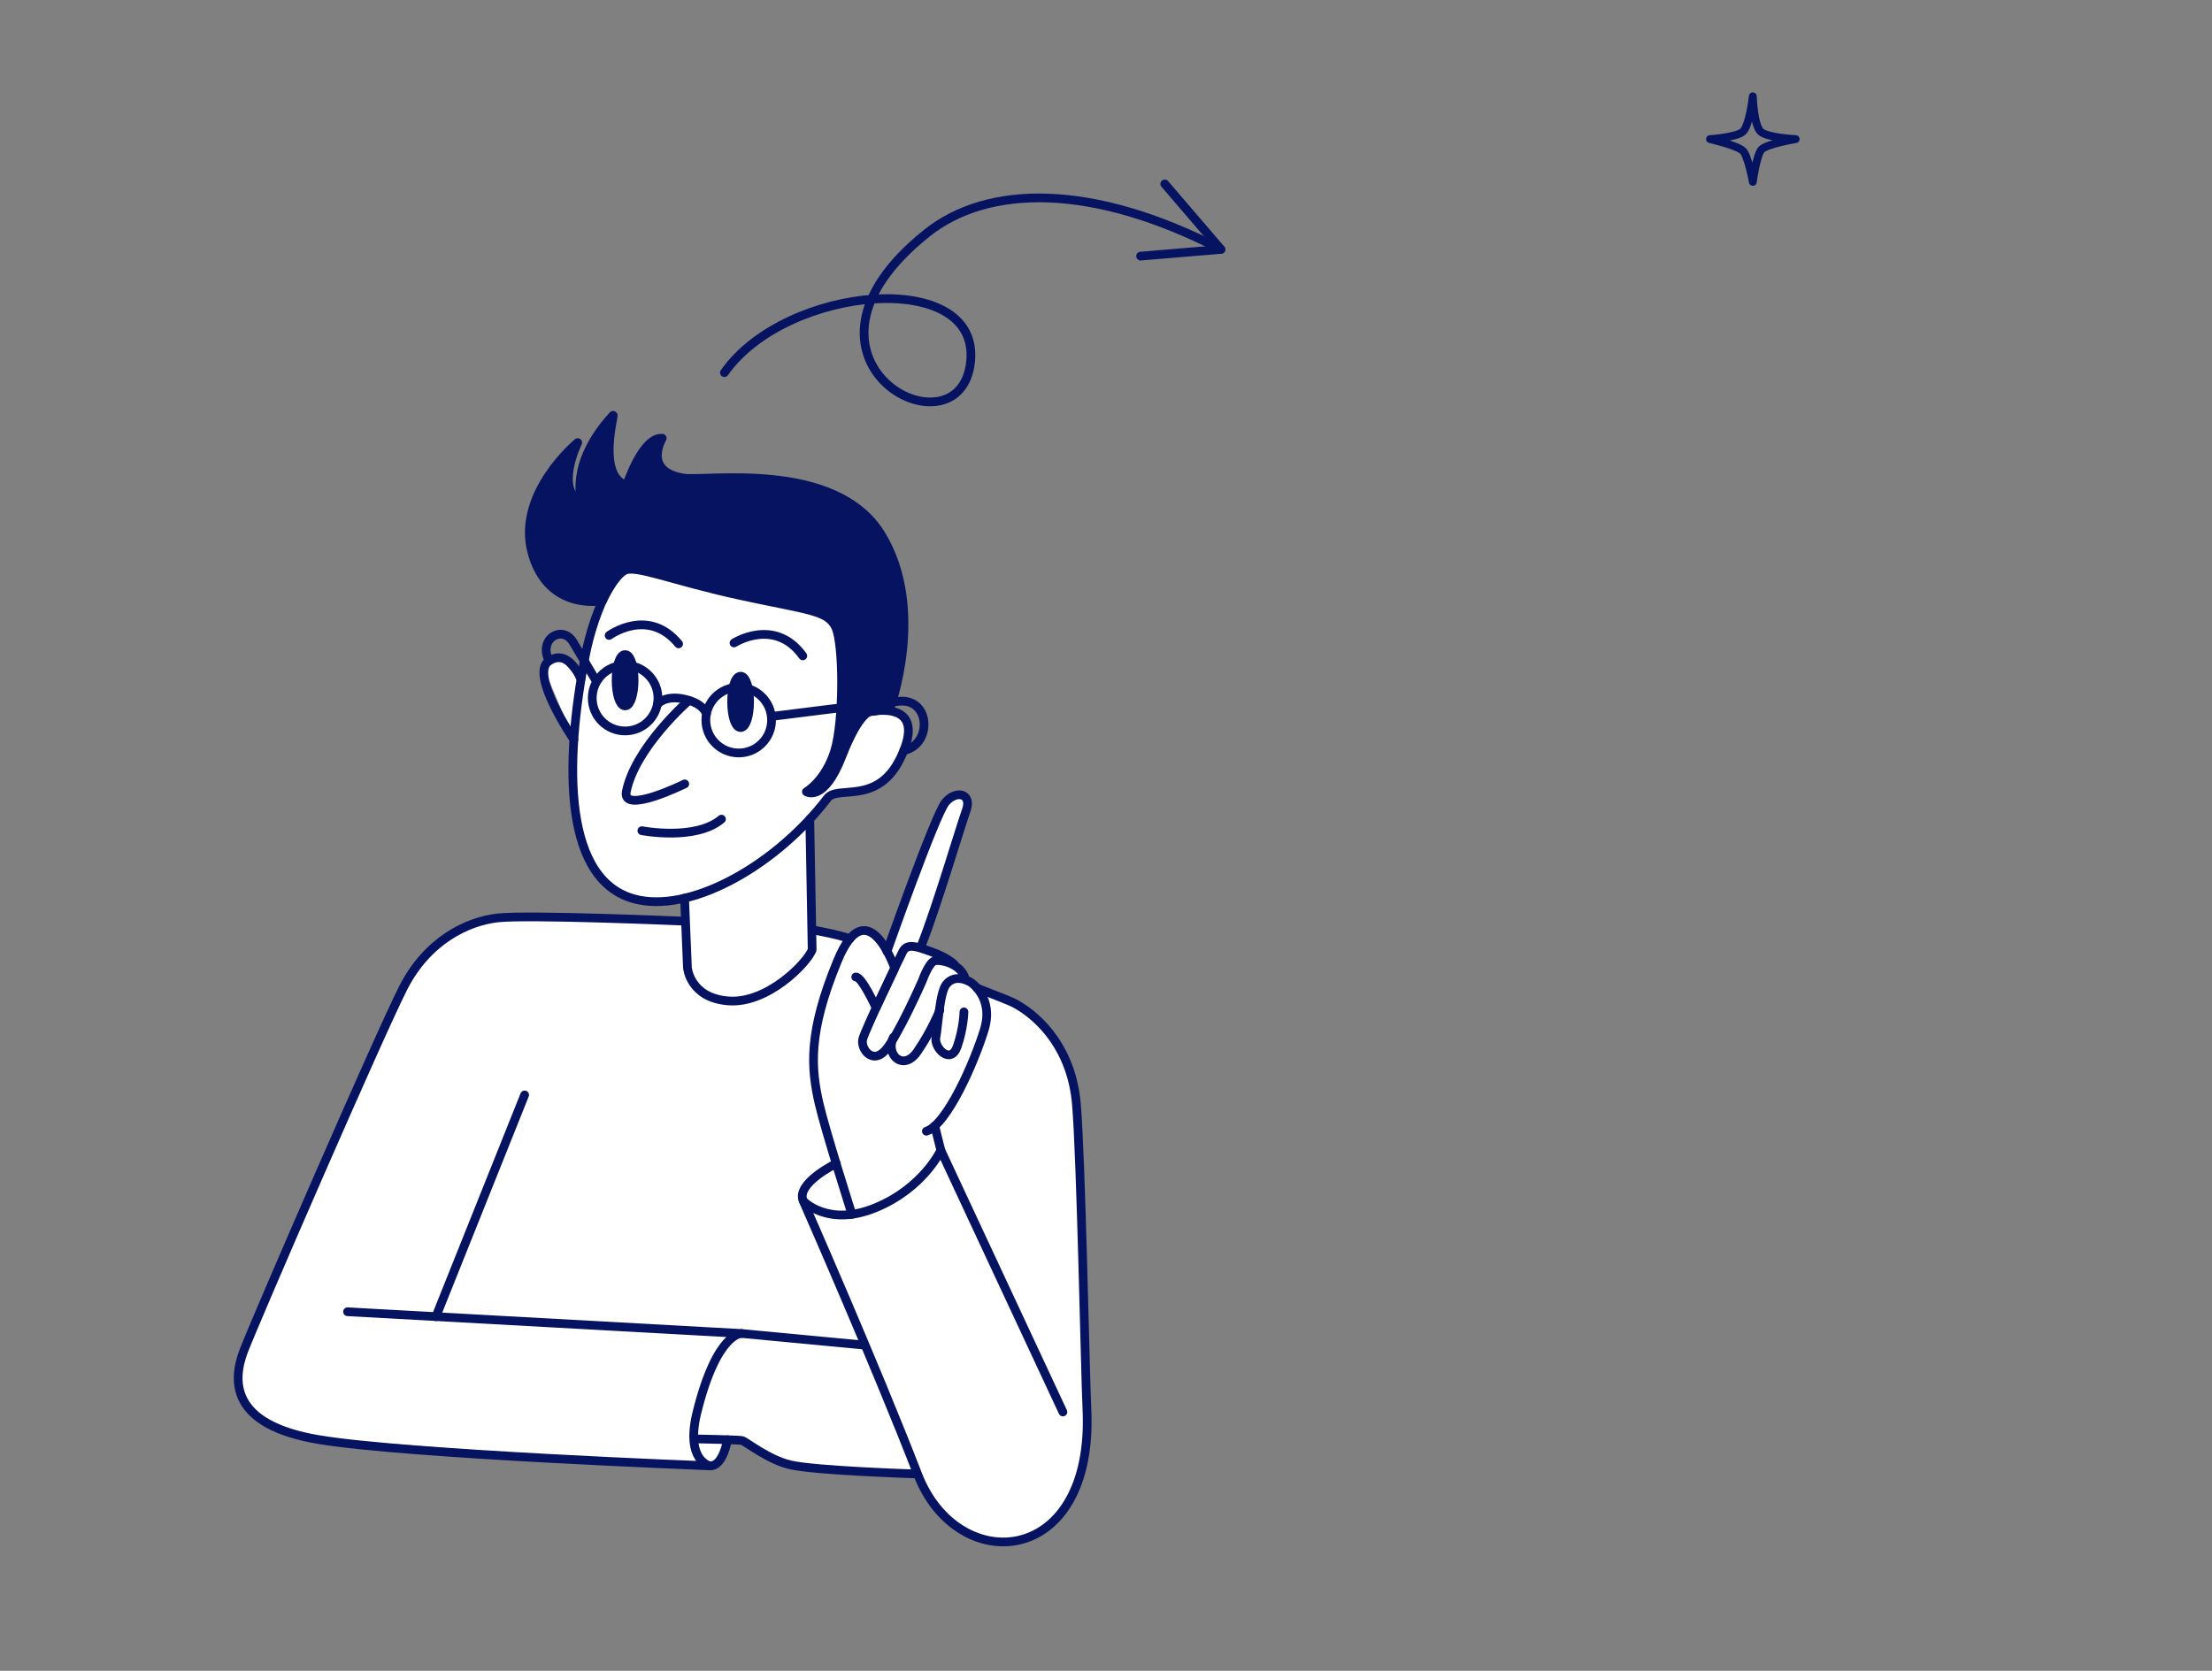<?xml version="1.0" encoding="UTF-8"?> <svg xmlns="http://www.w3.org/2000/svg" viewBox="0 0 507.00 383.05" data-guides="{&quot;vertical&quot;:[],&quot;horizontal&quot;:[]}"><rect x="0" y="0" width="507.00" height="383.05" fill="#808080" stroke="none"/><defs></defs><path fill="rgb(255, 255, 255)" stroke="none" fill-opacity="1" stroke-width="1" stroke-opacity="1" id="tSvg1173412c48b" title="Path 762" d="M133.087 156.445C131.444 154.487 129.802 152.528 128.159 150.57C127.022 151.518 125.885 152.466 124.747 153.415C126.83 158.339 128.912 163.263 130.995 168.187C131.5 175.829 132.005 183.47 132.51 191.112C132.51 191.112 138.339 203.189 141.221 204.946C144.438 206.898 156.895 205.922 156.895 205.922C156.752 207.673 156.61 209.423 156.467 211.174C142.293 210.936 128.119 210.697 113.945 210.458C109.712 211.968 105.479 213.477 101.246 214.986C98.404 218.271 95.562 221.555 92.721 224.84C80.155 253.573 67.589 282.306 55.023 311.038C55.023 311.038 54.744 320.195 56.724 322.213C59.643 325.188 63.901 327.084 68.847 329.408C100.105 331.807 131.363 334.205 162.622 336.604C164.199 334.522 165.776 332.439 167.354 330.357C168.553 330.419 169.752 330.481 170.952 330.543C173.731 332.247 176.511 333.951 179.291 335.656C189.35 336.399 199.408 337.143 209.467 337.887C212.482 341.943 215.498 346 218.513 350.056C218.513 350.056 228.302 356.211 236.892 352.139C248.067 346.83 249.396 329.027 249.396 329.027C248.637 302.885 247.878 276.743 247.119 250.601C247.119 250.601 243.298 239.947 241.057 236.963C236.511 230.902 224.574 226.737 224.574 226.737C221.922 224.462 219.269 222.188 216.616 219.913C214.782 218.903 212.947 217.893 211.113 216.882C214.652 205.77 218.191 194.657 221.73 183.545C220.97 183.102 220.211 182.659 219.452 182.215C218.064 183.604 216.675 184.992 215.287 186.38C211.181 196.61 207.075 206.839 202.969 217.068C201.581 215.804 200.192 214.54 198.804 213.275C197.227 213.843 195.649 214.41 194.072 214.977C191.358 214.217 188.643 213.458 185.928 212.699C185.817 204.394 185.705 196.089 185.594 187.784C187.282 185.922 188.971 184.059 190.66 182.197C194.639 181.186 198.618 180.176 202.597 179.166C204.745 175.06 206.892 170.954 209.04 166.848C207.335 165.398 205.631 163.948 203.927 162.497C200.075 154.223 196.223 145.949 192.371 137.675C175.194 132.875 158.017 128.075 140.84 123.275C138.255 134.332 135.671 145.388 133.087 156.445Z"></path><path fill="none" stroke="rgb(6, 19, 96)" fill-opacity="1" stroke-width="2" stroke-opacity="1" stroke-linecap="round" stroke-linejoin="round" id="tSvg14d841a0a36" title="Path 763" d="M134.09 150.626C129.489 174.369 128.652 202.882 146.604 206.368C159.368 208.841 178.194 198.001 189.656 182.987C191.99 179.938 201.119 184.67 206.381 173.802C213.121 159.876 199.102 163.222 199.102 163.222C203.703 139.479 195.69 118.264 172.625 115.345C154.496 113.058 138.692 126.882 134.09 150.626Z"></path><path fill="none" stroke="rgb(6, 19, 96)" fill-opacity="1" stroke-width="2" stroke-opacity="1" stroke-linecap="round" stroke-linejoin="round" id="tSvgcb68681644" title="Path 764" d="M157.853 160.619C157.853 160.619 145.618 171.264 143.554 181.472C142.467 186.854 156.951 179.715 156.951 179.715"></path><path fill="none" stroke="rgb(6, 19, 96)" fill-opacity="1" stroke-width="2" stroke-opacity="1" stroke-linejoin="round" id="tSvg576616facd" title="Ellipse 31" d="M143.275 152.513C147.434 152.513 150.806 155.884 150.806 160.043C150.806 164.202 147.434 167.573 143.275 167.573C139.117 167.573 135.745 164.202 135.745 160.043C135.745 155.884 139.117 152.513 143.275 152.513Z" style="transform-origin: -5449.73px -4751.96px;"></path><path fill="none" stroke="rgb(6, 19, 96)" fill-opacity="1" stroke-width="2" stroke-opacity="1" stroke-linejoin="round" id="tSvg143caa18491" title="Ellipse 32" d="M169.315 157.561C173.474 157.561 176.845 160.932 176.845 165.091C176.845 169.25 173.474 172.621 169.315 172.621C165.156 172.621 161.785 169.25 161.785 165.091C161.785 160.932 165.156 157.561 169.315 157.561Z" style="transform-origin: -5423.69px -4746.91px;"></path><path fill="none" stroke="rgb(6, 19, 96)" fill-opacity="1" stroke-width="2" stroke-opacity="1" stroke-linecap="round" stroke-linejoin="round" id="tSvgfab95ee8e6" title="Path 765" d="M177.162 164.208C177.162 164.208 202.718 160.935 206.427 160.75C213.298 160.406 213.632 170.715 207.162 172.054"></path><path fill="none" stroke="rgb(6, 19, 96)" fill-opacity="1" stroke-width="2" stroke-opacity="1" stroke-linecap="round" stroke-linejoin="round" id="tSvg9ffe544c48" title="Path 766" d="M161.924 163.65C161.924 163.65 161.302 161.242 156.811 160.266C152.321 159.29 150.676 161.475 150.676 161.475"></path><path fill="none" stroke="rgb(6, 19, 96)" fill-opacity="1" stroke-width="2" stroke-opacity="1" stroke-linecap="round" stroke-linejoin="round" id="tSvg15bd16a3f7e" title="Path 767" d="M136.433 155.757C136.433 155.757 132.315 148.738 131.292 147.102C128.884 143.253 123.297 146.414 125.844 151.518"></path><path fill="none" stroke="rgb(6, 19, 96)" fill-opacity="1" stroke-width="2" stroke-opacity="1" stroke-linecap="round" stroke-linejoin="round" id="tSvg15161015d32" title="Path 768" d="M133.114 155.674C133.114 155.674 130.456 148.534 125.835 151.518C121.215 154.502 131.534 169.553 131.534 169.553"></path><path fill="none" stroke="rgb(6, 19, 96)" fill-opacity="1" stroke-width="2" stroke-opacity="1" stroke-linecap="round" stroke-linejoin="round" id="tSvg9c3740146a" title="Path 769" d="M147.115 190.443C147.115 190.443 159.433 192.823 165.364 187.793"></path><path fill="rgb(6, 19, 96)" stroke="rgb(6, 19, 96)" fill-opacity="1" stroke-width="2" stroke-opacity="1" stroke-linecap="round" stroke-linejoin="round" id="tSvgfa0a766626" title="Path 770" d="M199.678 163.102C199.678 163.102 197.094 162.72 192.947 173.411C188.801 184.103 184.831 181.518 184.831 181.518C184.831 181.518 189.117 179.073 191.274 172.287C193.431 165.5 193.375 147.53 191.506 143.718C189.638 139.907 185.352 139.925 169.641 136.504C153.92 133.083 145.618 129.411 143.118 130.805C140.626 132.19 138.088 137.731 138.088 137.731C138.088 137.731 125.64 140.26 121.94 126.705C118.24 113.142 132.417 101.465 132.417 101.465C132.417 101.465 127.034 112.426 133.375 115.243C133.375 115.243 130.13 106.522 140.514 95.218C140.989 94.697 136.694 109.181 143.638 111.273C143.638 111.273 147.217 100.145 151.782 100.47C151.782 100.47 147.162 108.131 156.737 109.609C161.822 110.399 191.553 105.407 201.993 122.606C212.433 139.795 203.945 162.507 203.945 162.507C202.523 162.705 201.1 162.903 199.678 163.102Z"></path><path fill="none" stroke="rgb(6, 19, 96)" fill-opacity="1" stroke-width="2" stroke-opacity="1" stroke-linecap="round" stroke-linejoin="round" id="tSvg11caae0b779" title="Path 771" d="M168.237 147.4C168.237 147.4 177.552 141.413 184.004 150.365"></path><path fill="none" stroke="rgb(6, 19, 96)" fill-opacity="1" stroke-width="2" stroke-opacity="1" stroke-linecap="round" stroke-linejoin="round" id="tSvg9d5d8fbb0d" title="Path 772" d="M139.613 145.68C139.613 145.68 148.519 139.098 155.538 147.613"></path><path fill="none" stroke="rgb(6, 19, 96)" fill-opacity="1" stroke-width="2" stroke-opacity="1" stroke-linecap="round" stroke-linejoin="round" id="tSvg10eae694baf" title="Path 773" d="M156.904 205.912C157.124 211.224 157.344 216.535 157.564 221.847C157.564 221.847 158.113 228.819 167 229.47C175.888 230.121 184.906 220.889 186.151 217.766C185.969 207.775 185.786 197.784 185.603 187.793"></path><path fill="none" stroke="rgb(6, 19, 96)" fill-opacity="1" stroke-width="2" stroke-opacity="1" stroke-linecap="round" stroke-linejoin="round" id="tSvg6c23ca8f57" title="Path 774" d="M156.477 211.165C156.477 211.165 120.806 209.631 113.954 210.449C107.112 211.267 97.955 215.581 92.414 226.486C86.864 237.391 58.453 302.885 55.86 309.718C53.275 316.551 52.764 326.647 73.068 330.041C93.371 333.443 162.715 336.055 162.715 336.055C162.715 336.055 156.979 334.949 159.758 323.756C164.314 305.405 169.966 305.711 169.966 305.711C139.864 304.05 109.761 302.389 79.659 300.728"></path><line stroke-linecap="round" stroke-linejoin="round" stroke-width="2" stroke="rgb(6, 19, 96)" fill="none" fill-opacity="1" stroke-opacity="1" id="tSvge31829a115" title="Line 20" x1="120.25" y1="251.02" x2="99.91" y2="301.86" style="transform-origin: 110.08px 276.44px;"></line><path fill="none" stroke="rgb(6, 19, 96)" fill-opacity="1" stroke-width="2" stroke-opacity="1" stroke-linecap="round" stroke-linejoin="round" id="tSvg4c4fed3156" title="Path 775" d="M223.961 226.542C227.633 228.001 231.398 229.386 232.718 230.111C238.761 233.43 245.641 240.84 246.71 253.028C247.779 265.215 248.755 315.529 249.117 322.827C250.958 359.464 219.489 361.658 210.36 338.045C200.515 312.591 184.013 275.098 184.097 275.312C184.097 275.312 189.703 281.392 200.654 276.892C211.615 272.402 215.64 263.719 215.64 263.719C224.968 283.716 234.296 303.713 243.623 323.71"></path><path fill="none" stroke="rgb(6, 19, 96)" fill-opacity="1" stroke-width="2" stroke-opacity="1" stroke-linecap="round" stroke-linejoin="round" id="tSvg671eb2d727" title="Path 776" d="M186.402 213.21C186.402 213.21 191.999 214.205 194.797 215.209"></path><path fill="none" stroke="rgb(6, 19, 96)" fill-opacity="1" stroke-width="2" stroke-opacity="1" stroke-linecap="round" stroke-linejoin="round" id="tSvg16c1ed215f0" title="Path 777" d="M209.477 337.887C209.477 337.887 186.97 337.171 181.196 335.842C176 334.642 170.924 330.422 170.041 330.245C169.157 330.068 159.554 329.883 159.554 329.883"></path><line stroke-linecap="round" stroke-linejoin="round" stroke-width="2" stroke="rgb(6, 19, 96)" fill="none" fill-opacity="1" stroke-opacity="1" id="tSvgeaa766edf3" title="Line 21" x1="169.97" y1="305.71" x2="197.79" y2="308.34" style="transform-origin: 183.88px 307.02px;"></line><path fill="none" stroke="rgb(6, 19, 96)" fill-opacity="1" stroke-width="2" stroke-opacity="1" stroke-linecap="round" stroke-linejoin="round" id="tSvg31e767cbcc" title="Path 778" d="M166.731 330.068C166.731 330.068 165.783 336.176 162.724 336.055"></path><path fill="none" stroke="rgb(6, 19, 96)" fill-opacity="1" stroke-width="2" stroke-opacity="1" stroke-linecap="round" stroke-linejoin="round" id="tSvg18bca12863c" title="Path 779" d="M203.294 218.128C203.294 218.128 214.311 186.864 216.691 183.963C219.071 181.063 222.892 181.806 221.46 185.804C220.028 189.802 214.673 207.967 211.131 216.882"></path><path fill="none" stroke="rgb(6, 19, 96)" fill-opacity="1" stroke-width="2" stroke-opacity="1" stroke-linecap="round" stroke-linejoin="round" id="tSvg154d5e22500" title="Path 780" d="M218.764 221.122C218.764 221.122 217.239 219.513 213.372 218.165C210.388 217.124 207.989 216.083 206.929 218.147C205.87 220.211 198.339 236.015 197.754 238.19C197.168 240.366 199.91 244.112 202.857 240.858C205.804 237.614 211.42 224.803 211.42 224.803C211.42 224.803 212.907 220.555 214.283 220.266C215.659 219.978 220.279 220.871 221.246 224.422"></path><path fill="none" stroke="rgb(6, 19, 96)" fill-opacity="1" stroke-width="2" stroke-opacity="1" stroke-linecap="round" stroke-linejoin="round" id="tSvg9732c0eca9" title="Path 781" d="M215.408 231.599C215.408 231.599 213.465 236.442 210.248 241.1C207.032 245.758 202.848 241.779 204.773 237.809"></path><path fill="none" stroke="rgb(6, 19, 96)" fill-opacity="1" stroke-width="2" stroke-opacity="1" stroke-linecap="round" stroke-linejoin="round" id="tSvgcbc98da579" title="Path 782" d="M220.939 231.98C220.939 231.98 220.893 235.634 219.396 239.929C217.899 244.224 214.041 240.263 214.515 237.818C214.989 235.373 215.352 227.62 216.867 225.696C219.061 222.916 222.538 225.24 222.538 225.24C222.538 225.24 227.865 228.67 225.606 236.061C223.347 243.452 217.091 257.815 212.331 259.34"></path><path fill="none" stroke="rgb(6, 19, 96)" fill-opacity="1" stroke-width="2" stroke-opacity="1" stroke-linecap="round" stroke-linejoin="round" id="tSvg156366848a2" title="Path 783" d="M196.136 223.985C197.493 223.79 200.794 231.013 200.794 231.013C202.219 227.995 203.645 224.977 205.07 221.958C205.07 221.958 198.813 203.709 191.971 220.257C185.129 236.805 185.9 244.949 187.741 253.009C189.126 259.07 195.272 278.398 195.272 278.398"></path><line stroke-linecap="round" stroke-linejoin="round" stroke-width="2" stroke="rgb(6, 19, 96)" fill="none" fill-opacity="1" stroke-opacity="1" id="tSvg172c3b392b5" title="Line 22" x1="214.25" y1="258.14" x2="215.65" y2="263.73" style="transform-origin: 214.95px 260.93px;"></line><path fill="none" stroke="rgb(6, 19, 96)" fill-opacity="1" stroke-width="2" stroke-opacity="1" stroke-linecap="round" stroke-linejoin="round" id="tSvg1a7f6861c3" title="Path 784" d="M191.683 266.74C191.683 266.74 182.331 271.277 184.106 275.33"></path><path fill="none" stroke="rgb(6, 19, 96)" fill-opacity="1" stroke-width="2" stroke-opacity="1" stroke-linecap="round" stroke-linejoin="round" id="tSvg18ad3bc6ab5" title="Path 787" d="M279.843 57.178C250.294 41.884 226.388 42.352 212.514 53.392C175.899 82.52 220.094 105.751 222.462 82.921C224.695 61.423 180.219 65.262 166.039 85.43"></path><path fill="none" stroke="rgb(6, 19, 96)" fill-opacity="1" stroke-width="2" stroke-opacity="1" stroke-linecap="round" stroke-linejoin="round" id="tSvg9fde56bd50" title="Path 788" d="M266.971 42.165C271.262 47.169 275.552 52.174 279.843 57.178C273.705 57.691 267.567 58.204 261.429 58.717"></path><path fill="rgb(6, 19, 96)" stroke="rgb(6, 19, 96)" fill-opacity="1" stroke-width="2.6" stroke-opacity="1" stroke-linejoin="round" id="tSvg6389168537" title="Ellipse 35" d="M169.749 155.322C170.72 155.322 171.506 157.824 171.506 160.91C171.506 163.995 170.72 166.497 169.749 166.497C168.779 166.497 167.992 163.995 167.992 160.91C167.992 157.824 168.779 155.322 169.749 155.322Z" style="transform-origin: -5423.25px -4751.09px;"></path><path fill="rgb(6, 19, 96)" stroke="rgb(6, 19, 96)" fill-opacity="1" stroke-width="2.6" stroke-opacity="1" stroke-linejoin="round" id="tSvg7a2756ef75" title="Ellipse 36" d="M143.275 150.365C144.246 150.365 145.033 152.867 145.033 155.952C145.033 159.038 144.246 161.54 143.275 161.54C142.305 161.54 141.518 159.038 141.518 155.952C141.518 152.867 142.305 150.365 143.275 150.365Z" style="transform-origin: -5449.73px -4756.05px;"></path><path fill="none" stroke="rgb(6, 19, 96)" fill-opacity="1" stroke-width="1.8" stroke-opacity="1" stroke-linecap="round" stroke-linejoin="round" id="tSvg121e55972f6" title="Path 789" d="M401.754 41.699C401.754 41.699 400.685 35.786 399.504 34.605C398.231 33.331 391.937 31.89 391.937 31.89C391.937 31.89 398.101 31.491 399.504 30.152C401.02 28.702 401.754 22.083 401.754 22.083C401.754 22.083 401.949 28.627 403.53 30.152C405.036 31.602 411.571 31.89 411.571 31.89C411.571 31.89 405.045 32.978 403.772 34.252C402.591 35.432 401.754 41.699 401.754 41.699Z"></path></svg> 